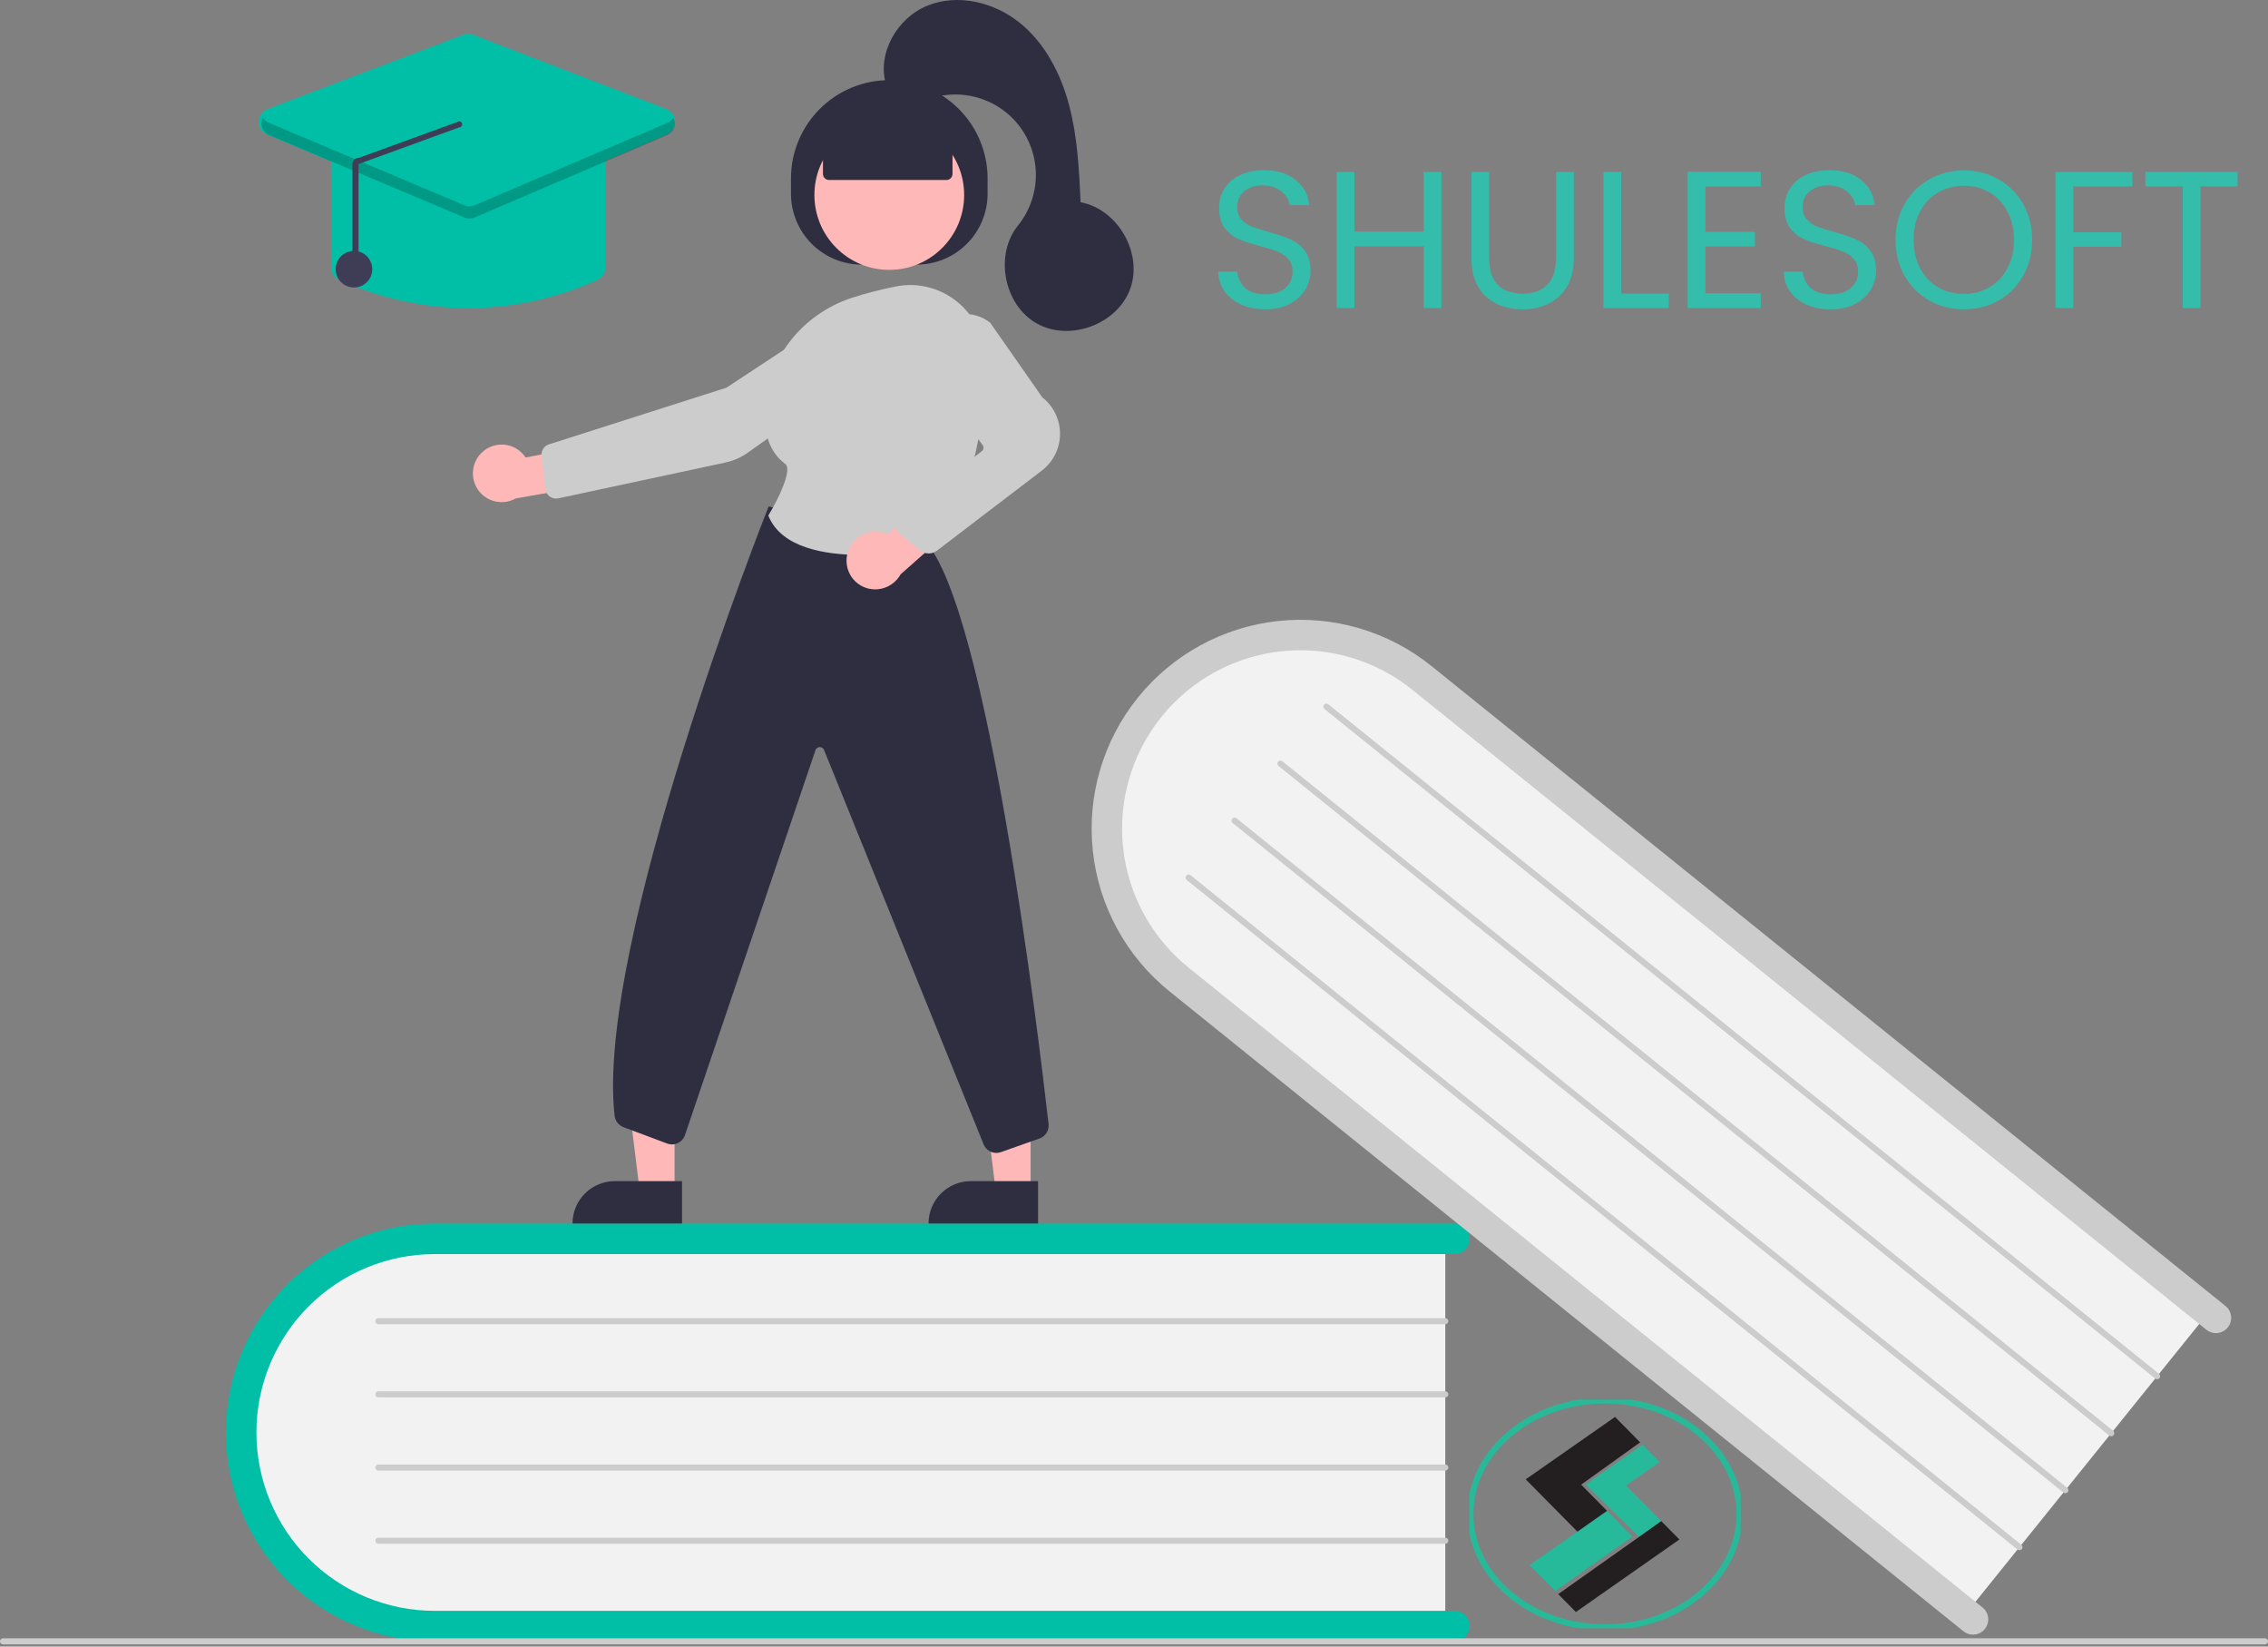 <svg width="744" height="540" viewBox="0 0 744 540" fill="none" xmlns="http://www.w3.org/2000/svg">
<rect x="0" y="0" width="744" height="540" fill="#808080" stroke="none"/>
<g clip-path="url(#clip0)">
<path d="M474.114 404.286V534.286H148.415C111.306 534.286 81.114 505.126 81.114 469.286C81.114 433.446 111.306 404.286 148.415 404.286H474.114Z" fill="#F2F2F2"/>
<path d="M482.114 533.286C482.114 534.612 481.587 535.883 480.649 536.821C479.712 537.759 478.44 538.285 477.114 538.286H142.614C124.447 538.286 107.024 531.069 94.177 518.223C81.331 505.377 74.114 487.953 74.114 469.786C74.114 451.619 81.331 434.195 94.177 421.349C107.024 408.503 124.447 401.286 142.614 401.286H477.114C478.44 401.286 479.712 401.813 480.65 402.75C481.587 403.688 482.114 404.96 482.114 406.286C482.114 407.612 481.587 408.884 480.65 409.822C479.712 410.759 478.44 411.286 477.114 411.286H142.614C127.099 411.286 112.219 417.449 101.249 428.42C90.278 439.391 84.114 454.271 84.114 469.786C84.114 485.301 90.278 500.181 101.249 511.152C112.219 522.123 127.099 528.286 142.614 528.286H477.114C478.44 528.287 479.712 528.813 480.649 529.751C481.587 530.689 482.114 531.96 482.114 533.286Z" fill="#00BFA6"/>
<path d="M474.114 434.286H124.114C123.849 434.286 123.595 434.181 123.407 433.993C123.22 433.806 123.114 433.551 123.114 433.286C123.114 433.021 123.22 432.766 123.407 432.579C123.595 432.391 123.849 432.286 124.114 432.286H474.114C474.38 432.286 474.634 432.391 474.821 432.579C475.009 432.766 475.114 433.021 475.114 433.286C475.114 433.551 475.009 433.806 474.821 433.993C474.634 434.181 474.38 434.286 474.114 434.286Z" fill="#CCCCCC"/>
<path d="M474.114 458.286H124.114C123.849 458.286 123.595 458.181 123.407 457.993C123.22 457.806 123.114 457.551 123.114 457.286C123.114 457.021 123.22 456.766 123.407 456.579C123.595 456.391 123.849 456.286 124.114 456.286H474.114C474.38 456.286 474.634 456.391 474.821 456.579C475.009 456.766 475.114 457.021 475.114 457.286C475.114 457.551 475.009 457.806 474.821 457.993C474.634 458.181 474.38 458.286 474.114 458.286Z" fill="#CCCCCC"/>
<path d="M474.114 482.286H124.114C123.849 482.286 123.595 482.181 123.407 481.993C123.22 481.806 123.114 481.551 123.114 481.286C123.114 481.021 123.22 480.766 123.407 480.579C123.595 480.391 123.849 480.286 124.114 480.286H474.114C474.38 480.286 474.634 480.391 474.821 480.579C475.009 480.766 475.114 481.021 475.114 481.286C475.114 481.551 475.009 481.806 474.821 481.993C474.634 482.181 474.38 482.286 474.114 482.286Z" fill="#CCCCCC"/>
<path d="M474.114 506.286H124.114C123.849 506.286 123.595 506.181 123.407 505.993C123.22 505.806 123.114 505.551 123.114 505.286C123.114 505.021 123.22 504.766 123.407 504.579C123.595 504.391 123.849 504.286 124.114 504.286H474.114C474.38 504.286 474.634 504.391 474.821 504.579C475.009 504.766 475.114 505.021 475.114 505.286C475.114 505.551 475.009 505.806 474.821 505.993C474.634 506.181 474.38 506.286 474.114 506.286Z" fill="#CCCCCC"/>
<path d="M725.832 428.757L644.267 529.985L390.652 325.635C361.756 302.352 356.541 260.703 379.028 232.795C401.515 204.887 443.32 201.124 472.216 224.407L725.832 428.757Z" fill="#F2F2F2"/>
<path d="M651.124 534.226C650.291 535.258 649.083 535.918 647.765 536.059C646.447 536.201 645.126 535.814 644.093 534.982L383.625 325.11C369.478 313.711 360.439 297.16 358.496 279.097C356.553 261.034 361.865 242.939 373.263 228.792C384.662 214.646 401.213 205.606 419.277 203.663C437.34 201.72 455.435 207.032 469.581 218.431L730.05 428.303C730.562 428.715 730.987 429.224 731.302 429.8C731.617 430.376 731.816 431.009 731.886 431.662C731.957 432.315 731.898 432.976 731.713 433.606C731.528 434.236 731.221 434.824 730.809 435.335C730.396 435.847 729.887 436.272 729.311 436.587C728.734 436.902 728.102 437.1 727.448 437.17C726.795 437.24 726.135 437.181 725.505 436.995C724.874 436.81 724.287 436.502 723.776 436.09L463.307 226.218C457.325 221.394 450.452 217.796 443.08 215.629C435.707 213.463 427.98 212.77 420.34 213.59C412.699 214.411 405.295 216.728 398.551 220.411C391.806 224.093 385.854 229.068 381.032 235.052C376.211 241.035 372.616 247.91 370.452 255.284C368.288 262.657 367.599 270.384 368.422 278.024C369.245 285.664 371.566 293.067 375.251 299.81C378.936 306.553 383.913 312.504 389.899 317.323L650.367 527.196C651.4 528.028 652.059 529.236 652.201 530.554C652.343 531.872 651.955 533.193 651.124 534.226V534.226Z" fill="#CCCCCC"/>
<path d="M707.009 452.117L434.471 232.52C434.368 232.438 434.283 232.336 434.221 232.221C434.158 232.105 434.118 231.979 434.104 231.848C434.09 231.718 434.102 231.586 434.139 231.46C434.176 231.334 434.237 231.216 434.319 231.114C434.402 231.012 434.504 230.927 434.619 230.864C434.734 230.801 434.861 230.761 434.991 230.747C435.122 230.733 435.254 230.745 435.38 230.782C435.506 230.819 435.623 230.88 435.726 230.963L708.264 450.56C708.366 450.642 708.451 450.744 708.514 450.859C708.578 450.975 708.617 451.101 708.631 451.232C708.646 451.362 708.634 451.495 708.597 451.621C708.56 451.747 708.498 451.865 708.416 451.967C708.333 452.069 708.232 452.154 708.116 452.217C708.001 452.28 707.874 452.32 707.744 452.334C707.613 452.348 707.481 452.336 707.355 452.299C707.229 452.262 707.111 452.2 707.009 452.117V452.117Z" fill="#CCCCCC"/>
<path d="M691.951 470.806L419.413 251.208C419.207 251.042 419.075 250.8 419.047 250.537C419.019 250.273 419.096 250.009 419.262 249.803C419.429 249.597 419.67 249.465 419.933 249.436C420.197 249.408 420.461 249.485 420.667 249.651L693.206 469.248C693.308 469.331 693.393 469.432 693.456 469.548C693.519 469.663 693.559 469.789 693.573 469.92C693.587 470.051 693.576 470.183 693.539 470.309C693.502 470.435 693.44 470.553 693.358 470.655C693.275 470.758 693.174 470.843 693.058 470.906C692.943 470.969 692.816 471.008 692.685 471.022C692.555 471.036 692.423 471.024 692.297 470.987C692.17 470.95 692.053 470.888 691.951 470.806V470.806Z" fill="#CCCCCC"/>
<path d="M676.893 489.494L404.355 269.897C404.148 269.73 404.016 269.489 403.988 269.225C403.959 268.961 404.037 268.697 404.203 268.491C404.37 268.284 404.611 268.152 404.875 268.124C405.139 268.095 405.403 268.173 405.609 268.339L678.147 487.937C678.25 488.019 678.335 488.121 678.398 488.236C678.461 488.351 678.5 488.478 678.514 488.608C678.528 488.739 678.517 488.871 678.48 488.997C678.443 489.123 678.381 489.24 678.299 489.343C678.216 489.445 678.115 489.53 677.999 489.593C677.884 489.656 677.758 489.695 677.627 489.71C677.496 489.724 677.364 489.712 677.238 489.675C677.112 489.638 676.995 489.576 676.893 489.494V489.494Z" fill="#CCCCCC"/>
<path d="M661.835 508.182L389.296 288.585C389.194 288.503 389.109 288.401 389.046 288.286C388.983 288.17 388.944 288.044 388.93 287.913C388.916 287.783 388.927 287.651 388.964 287.525C389.001 287.399 389.063 287.281 389.145 287.179C389.228 287.077 389.329 286.992 389.445 286.929C389.56 286.866 389.686 286.826 389.817 286.812C389.947 286.798 390.079 286.81 390.205 286.847C390.332 286.884 390.449 286.945 390.551 287.028L663.089 506.625C663.192 506.707 663.277 506.809 663.34 506.924C663.403 507.039 663.443 507.166 663.457 507.297C663.471 507.427 663.46 507.56 663.423 507.686C663.386 507.812 663.324 507.929 663.242 508.032C663.159 508.134 663.057 508.219 662.942 508.282C662.827 508.345 662.7 508.385 662.569 508.399C662.439 508.413 662.306 508.401 662.18 508.364C662.054 508.326 661.937 508.265 661.835 508.182V508.182Z" fill="#CCCCCC"/>
<path d="M743 539.286H1C0.735 539.286 0.48 539.181 0.293 538.993C0.105 538.806 0 538.551 0 538.286C0 538.021 0.105 537.766 0.293 537.579C0.48 537.391 0.735 537.286 1 537.286H743C743.265 537.286 743.52 537.391 743.707 537.579C743.895 537.766 744 538.021 744 538.286C744 538.551 743.895 538.806 743.707 538.993C743.52 539.181 743.265 539.286 743 539.286Z" fill="#CCCCCC"/>
<path d="M338.081 390.622L326.649 390.621L321.212 346.525L338.085 346.527L338.081 390.622Z" fill="#FFB8B8"/>
<path d="M318.483 387.355H340.53V401.236H304.601C304.601 399.413 304.96 397.608 305.657 395.924C306.355 394.24 307.377 392.71 308.666 391.42C309.956 390.131 311.486 389.109 313.17 388.411C314.854 387.714 316.66 387.355 318.483 387.355V387.355Z" fill="#2F2E41"/>
<path d="M221.286 390.622L209.854 390.621L204.417 346.525L221.29 346.527L221.286 390.622Z" fill="#FFB8B8"/>
<path d="M201.688 387.355H223.736V401.236H187.806C187.806 399.413 188.165 397.608 188.863 395.924C189.56 394.24 190.583 392.71 191.872 391.42C193.161 390.131 194.691 389.109 196.375 388.411C198.06 387.714 199.865 387.355 201.688 387.355V387.355Z" fill="#2F2E41"/>
<path d="M259.471 63.533V58.533C259.471 49.98 262.869 41.777 268.917 35.729C274.965 29.681 283.168 26.283 291.721 26.283H291.721C300.274 26.283 308.477 29.681 314.525 35.729C320.573 41.777 323.971 49.98 323.971 58.533V63.533C323.971 69.699 321.521 75.613 317.161 79.973C312.801 84.334 306.887 86.783 300.721 86.783H282.721C279.668 86.783 276.644 86.182 273.824 85.013C271.003 83.845 268.44 82.132 266.281 79.973C264.122 77.814 262.409 75.251 261.241 72.43C260.072 69.61 259.471 66.586 259.471 63.533V63.533Z" fill="#2F2E41"/>
<path d="M291.721 88.504C305.286 88.504 316.282 77.507 316.282 63.943C316.282 50.378 305.286 39.382 291.721 39.382C278.156 39.382 267.16 50.378 267.16 63.943C267.16 77.507 278.156 88.504 291.721 88.504Z" fill="#FFB8B8"/>
<path d="M158.125 148.356C159.121 147.414 160.312 146.703 161.614 146.272C162.915 145.841 164.295 145.7 165.656 145.86C167.018 146.02 168.328 146.477 169.494 147.198C170.66 147.919 171.653 148.886 172.405 150.033L193.459 146.05L199 158.255L169.188 163.462C167.178 164.596 164.822 164.954 162.566 164.468C160.31 163.982 158.311 162.685 156.947 160.823C155.583 158.961 154.95 156.663 155.167 154.365C155.384 152.068 156.436 149.929 158.125 148.356V148.356Z" fill="#FFB8B8"/>
<path d="M272.573 103.971L272.848 104.388L238.322 127.133L180.064 145.736C179.292 145.984 178.629 146.492 178.189 147.174C177.75 147.856 177.56 148.668 177.652 149.474L178.923 160.421C178.979 160.905 179.136 161.373 179.384 161.793C179.631 162.213 179.964 162.577 180.36 162.861C180.757 163.146 181.208 163.344 181.686 163.443C182.163 163.543 182.656 163.542 183.133 163.439L237.963 151.687C240.616 151.121 243.125 150.017 245.334 148.441L284.122 120.844C285.528 119.838 286.65 118.486 287.379 116.918C288.108 115.35 288.418 113.62 288.28 111.897C288.138 110.171 287.549 108.512 286.571 107.083C285.593 105.654 284.26 104.504 282.703 103.746C281.146 102.989 279.418 102.65 277.691 102.762C275.963 102.875 274.294 103.435 272.848 104.388L272.573 103.971Z" fill="#CCCCCC"/>
<path d="M326.853 378.109C325.976 378.109 325.117 377.853 324.382 377.374C323.648 376.894 323.069 376.211 322.716 375.408L270.306 245.907C270.183 245.626 269.978 245.389 269.717 245.228C269.456 245.068 269.152 244.991 268.846 245.008C268.54 245.025 268.247 245.136 268.006 245.325C267.765 245.514 267.587 245.772 267.497 246.065L224.739 372.138C224.558 372.725 224.26 373.269 223.861 373.736C223.463 374.203 222.973 374.583 222.422 374.854C221.871 375.125 221.271 375.28 220.658 375.31C220.045 375.341 219.432 375.245 218.857 375.03L204.519 369.653C203.741 369.363 203.058 368.864 202.546 368.21C202.035 367.556 201.715 366.773 201.622 365.948C195.171 309.756 251.422 167.918 251.991 166.492L252.148 166.097L303.426 177.44L303.532 177.556C323.99 199.874 340.806 340.638 343.969 368.63C344.087 369.641 343.857 370.662 343.317 371.525C342.777 372.388 341.959 373.041 340.998 373.377L328.342 377.853C327.864 378.022 327.36 378.109 326.853 378.109Z" fill="#2F2E41"/>
<path d="M282.673 182.006C270.249 182.006 256.398 179.529 252.135 169.305L252.037 169.07L252.169 168.852C255.534 163.331 259.982 153.912 257.592 152.144C252.882 148.662 250.597 142.934 250.8 135.118C251.24 118.153 262.8 103.09 279.566 97.636H279.566C284.246 96.138 289.008 94.912 293.829 93.964C297.344 93.254 300.972 93.332 304.453 94.192C307.934 95.052 311.181 96.672 313.962 98.935C316.777 101.214 319.053 104.088 320.626 107.351C322.198 110.613 323.029 114.184 323.058 117.806C323.233 135.937 320.442 161.189 306.145 178.526C305.475 179.331 304.543 179.873 303.512 180.057C296.634 181.302 289.662 181.953 282.673 182.006Z" fill="#CCCCCC"/>
<path d="M278.051 181.327C278.727 178.901 280.333 176.841 282.52 175.593C284.707 174.345 287.298 174.011 289.729 174.663C290.226 174.801 290.71 174.981 291.177 175.199L307.164 160.65L318.282 168.14L295.42 188.371C294.388 190.232 292.763 191.695 290.803 192.526C288.844 193.357 286.663 193.509 284.607 192.958C283.409 192.63 282.289 192.068 281.31 191.305C280.331 190.541 279.513 189.591 278.903 188.51C278.294 187.428 277.904 186.236 277.758 185.004C277.612 183.771 277.711 182.521 278.051 181.327V181.327Z" fill="#FFB8B8"/>
<path d="M304.632 181.511C303.595 181.512 302.589 181.153 301.786 180.496L295.482 175.345C294.956 174.915 294.535 174.372 294.249 173.757C293.963 173.141 293.82 172.469 293.83 171.791C293.841 171.112 294.004 170.444 294.309 169.838C294.614 169.232 295.053 168.702 295.591 168.289L322.033 148.01C322.346 147.768 322.552 147.413 322.605 147.02C322.658 146.628 322.554 146.231 322.316 145.915L305.996 124.339C304.1 121.84 303.149 118.752 303.311 115.619C303.474 112.487 304.739 109.513 306.883 107.224V107.224C309.142 104.785 312.235 103.284 315.548 103.019C318.862 102.754 322.154 103.745 324.771 105.794L324.874 105.903L341.916 130.305C343.759 131.75 345.243 133.601 346.252 135.714C347.261 137.828 347.768 140.146 347.733 142.487C347.698 144.829 347.123 147.13 346.051 149.212C344.98 151.295 343.441 153.101 341.556 154.49L307.311 180.629C306.535 181.202 305.596 181.511 304.632 181.511Z" fill="#CCCCCC"/>
<path d="M269.965 57.033V44.847L291.721 35.347L312.465 44.847V57.033C312.465 57.563 312.255 58.072 311.88 58.447C311.504 58.822 310.996 59.033 310.465 59.033H271.965C271.435 59.033 270.926 58.822 270.551 58.447C270.176 58.072 269.965 57.563 269.965 57.033Z" fill="#2F2E41"/>
<path d="M290.722 27.9C287.523 17.661 294.241 5.927 304.173 1.875C314.104 -2.178 325.986 0.655 334.367 7.351C342.747 14.046 347.946 24.075 350.701 34.442C353.456 44.809 353.979 55.618 354.488 66.333C366.69 68.575 374.99 83.047 370.763 94.711C366.536 106.375 350.891 112.17 340.086 106.074C329.28 99.977 326.151 83.589 333.949 73.94C337.639 69.374 339.7 63.708 339.806 57.839C339.912 51.969 338.057 46.232 334.535 41.536C331.012 36.84 326.023 33.453 320.359 31.913C314.694 30.372 308.677 30.765 303.261 33.03C297.248 35.545 289.702 29.011 290.722 27.9Z" fill="#2F2E41"/>
<path d="M153.614 101.083C139.005 100.987 124.578 97.827 111.266 91.808C110.474 91.455 109.801 90.879 109.33 90.15C108.859 89.421 108.611 88.572 108.614 87.704V51.286C108.616 50.093 109.09 48.949 109.934 48.105C110.777 47.262 111.921 46.787 113.114 46.786H194.114C195.307 46.787 196.451 47.262 197.295 48.105C198.138 48.949 198.613 50.093 198.614 51.286V87.704C198.618 88.572 198.369 89.421 197.898 90.15C197.427 90.879 196.755 91.455 195.962 91.808C182.65 97.827 168.224 100.987 153.614 101.083V101.083Z" fill="#00BFA6"/>
<path d="M153.603 71.58C153.003 71.58 152.408 71.461 151.854 71.228L87.623 44.129C86.794 43.779 86.09 43.19 85.599 42.436C85.109 41.682 84.856 40.799 84.873 39.9C84.889 39.002 85.174 38.128 85.692 37.393C86.209 36.658 86.935 36.094 87.776 35.776L152.008 11.408C153.043 11.014 154.187 11.016 155.22 11.415L218.592 35.782C219.428 36.104 220.148 36.667 220.662 37.401C221.176 38.134 221.459 39.004 221.476 39.9C221.492 40.795 221.241 41.675 220.755 42.427C220.269 43.179 219.569 43.768 218.746 44.12L155.373 71.219C154.813 71.458 154.211 71.58 153.603 71.58V71.58Z" fill="#00BFA6"/>
<path d="M116.114 94.286C119.428 94.286 122.114 91.6 122.114 88.286C122.114 84.972 119.428 82.286 116.114 82.286C112.801 82.286 110.114 84.972 110.114 88.286C110.114 91.6 112.801 94.286 116.114 94.286Z" fill="#3F3D56"/>
<path opacity="0.2" d="M218.965 40.274L155.592 67.373C155.098 67.584 154.566 67.694 154.029 67.695C153.491 67.696 152.959 67.589 152.464 67.38L88.232 40.282C87.426 39.95 86.753 39.358 86.32 38.601C86.036 39.092 85.861 39.638 85.805 40.202C85.749 40.766 85.813 41.335 85.994 41.873C86.175 42.41 86.468 42.903 86.854 43.318C87.24 43.733 87.71 44.062 88.232 44.282L152.464 71.38C152.959 71.589 153.491 71.696 154.029 71.695C154.566 71.694 155.098 71.584 155.592 71.373L218.965 44.274C219.485 44.052 219.952 43.722 220.335 43.307C220.718 42.891 221.009 42.399 221.188 41.863C221.367 41.327 221.43 40.759 221.373 40.197C221.317 39.634 221.142 39.09 220.859 38.601C220.429 39.352 219.763 39.94 218.965 40.274V40.274Z" fill="black"/>
<path d="M116.618 88.263C116.884 88.263 117.138 88.157 117.326 87.97C117.513 87.782 117.618 87.528 117.618 87.263V53.801L150.6 41.786C150.865 41.79 151.121 41.688 151.311 41.504C151.501 41.319 151.611 41.066 151.615 40.801C151.618 40.536 151.517 40.28 151.332 40.089C151.147 39.899 150.895 39.79 150.629 39.786L117.648 51.801C117.383 51.795 117.119 51.843 116.873 51.942C116.626 52.041 116.402 52.188 116.215 52.376C116.025 52.562 115.875 52.784 115.772 53.028C115.67 53.273 115.618 53.536 115.618 53.801V87.263C115.618 87.528 115.724 87.782 115.911 87.97C116.099 88.157 116.353 88.263 116.618 88.263V88.263Z" fill="#3F3D56"/>
<path d="M415.072 101.448C412.128 101.448 409.483 100.936 407.136 99.912C404.832 98.845 403.019 97.395 401.696 95.56C400.373 93.683 399.691 91.528 399.648 89.096H405.856C406.069 91.187 406.923 92.957 408.416 94.408C409.952 95.816 412.171 96.52 415.072 96.52C417.845 96.52 420.021 95.837 421.6 94.472C423.221 93.064 424.032 91.272 424.032 89.096C424.032 87.389 423.563 86.003 422.624 84.936C421.685 83.869 420.512 83.059 419.104 82.504C417.696 81.949 415.797 81.352 413.408 80.712C410.464 79.944 408.096 79.176 406.304 78.408C404.555 77.64 403.04 76.445 401.76 74.824C400.523 73.16 399.904 70.941 399.904 68.168C399.904 65.736 400.523 63.581 401.76 61.704C402.997 59.827 404.725 58.376 406.944 57.352C409.205 56.328 411.787 55.816 414.688 55.816C418.869 55.816 422.283 56.861 424.928 58.952C427.616 61.043 429.131 63.816 429.472 67.272H423.072C422.859 65.565 421.963 64.072 420.384 62.792C418.805 61.469 416.715 60.808 414.112 60.808C411.68 60.808 409.696 61.448 408.16 62.728C406.624 63.965 405.856 65.715 405.856 67.976C405.856 69.597 406.304 70.92 407.2 71.944C408.139 72.968 409.269 73.757 410.592 74.312C411.957 74.824 413.856 75.421 416.288 76.104C419.232 76.915 421.6 77.725 423.392 78.536C425.184 79.304 426.72 80.52 428 82.184C429.28 83.805 429.92 86.024 429.92 88.84C429.92 91.016 429.344 93.064 428.192 94.984C427.04 96.904 425.333 98.461 423.072 99.656C420.811 100.851 418.144 101.448 415.072 101.448ZM472.859 56.392V101H467.035V80.776H444.315V101H438.491V56.392H444.315V75.976H467.035V56.392H472.859ZM488.499 56.392V84.616C488.499 88.584 489.459 91.528 491.379 93.448C493.342 95.368 496.051 96.328 499.507 96.328C502.92 96.328 505.587 95.368 507.507 93.448C509.47 91.528 510.451 88.584 510.451 84.616V56.392H516.275V84.552C516.275 88.264 515.528 91.4 514.035 93.96C512.542 96.477 510.515 98.355 507.955 99.592C505.438 100.829 502.6 101.448 499.443 101.448C496.286 101.448 493.427 100.829 490.867 99.592C488.35 98.355 486.344 96.477 484.851 93.96C483.4 91.4 482.675 88.264 482.675 84.552V56.392H488.499ZM531.815 96.264H547.431V101H525.991V56.392H531.815V96.264ZM559.44 61.128V76.04H575.696V80.84H559.44V96.2H577.616V101H553.616V56.328H577.616V61.128H559.44ZM600.572 101.448C597.628 101.448 594.983 100.936 592.636 99.912C590.332 98.845 588.519 97.395 587.196 95.56C585.873 93.683 585.191 91.528 585.148 89.096H591.356C591.569 91.187 592.423 92.957 593.916 94.408C595.452 95.816 597.671 96.52 600.572 96.52C603.345 96.52 605.521 95.837 607.1 94.472C608.721 93.064 609.532 91.272 609.532 89.096C609.532 87.389 609.063 86.003 608.124 84.936C607.185 83.869 606.012 83.059 604.604 82.504C603.196 81.949 601.297 81.352 598.908 80.712C595.964 79.944 593.596 79.176 591.804 78.408C590.055 77.64 588.54 76.445 587.26 74.824C586.023 73.16 585.404 70.941 585.404 68.168C585.404 65.736 586.023 63.581 587.26 61.704C588.497 59.827 590.225 58.376 592.444 57.352C594.705 56.328 597.287 55.816 600.188 55.816C604.369 55.816 607.783 56.861 610.428 58.952C613.116 61.043 614.631 63.816 614.972 67.272H608.572C608.359 65.565 607.463 64.072 605.884 62.792C604.305 61.469 602.215 60.808 599.612 60.808C597.18 60.808 595.196 61.448 593.66 62.728C592.124 63.965 591.356 65.715 591.356 67.976C591.356 69.597 591.804 70.92 592.7 71.944C593.639 72.968 594.769 73.757 596.092 74.312C597.457 74.824 599.356 75.421 601.788 76.104C604.732 76.915 607.1 77.725 608.892 78.536C610.684 79.304 612.22 80.52 613.5 82.184C614.78 83.805 615.42 86.024 615.42 88.84C615.42 91.016 614.844 93.064 613.692 94.984C612.54 96.904 610.833 98.461 608.572 99.656C606.311 100.851 603.644 101.448 600.572 101.448ZM644.215 101.448C640.076 101.448 636.3 100.488 632.887 98.568C629.473 96.605 626.764 93.896 624.759 90.44C622.796 86.941 621.815 83.016 621.815 78.664C621.815 74.312 622.796 70.408 624.759 66.952C626.764 63.453 629.473 60.744 632.887 58.824C636.3 56.861 640.076 55.88 644.215 55.88C648.396 55.88 652.193 56.861 655.607 58.824C659.02 60.744 661.708 63.432 663.671 66.888C665.633 70.344 666.615 74.269 666.615 78.664C666.615 83.059 665.633 86.984 663.671 90.44C661.708 93.896 659.02 96.605 655.607 98.568C652.193 100.488 648.396 101.448 644.215 101.448ZM644.215 96.392C647.329 96.392 650.124 95.667 652.599 94.216C655.116 92.765 657.079 90.696 658.487 88.008C659.937 85.32 660.663 82.205 660.663 78.664C660.663 75.08 659.937 71.965 658.487 69.32C657.079 66.632 655.137 64.563 652.663 63.112C650.188 61.661 647.372 60.936 644.215 60.936C641.057 60.936 638.241 61.661 635.767 63.112C633.292 64.563 631.329 66.632 629.879 69.32C628.471 71.965 627.767 75.08 627.767 78.664C627.767 82.205 628.471 85.32 629.879 88.008C631.329 90.696 633.292 92.765 635.767 94.216C638.284 95.667 641.1 96.392 644.215 96.392ZM699.519 56.392V61.128H680.127V76.168H695.871V80.904H680.127V101H674.303V56.392H699.519ZM734.009 56.392V61.128H721.849V101H716.025V61.128H703.801V56.392H734.009Z" fill="#32BFAD" fill-opacity="0.96"/>
<g clip-path="url(#clip1)">
<path d="M533.421 487.182L544.435 479.49L538.803 473.794L520.155 486.868L537.642 504.061L544.964 498.856L533.421 487.182Z" fill="#26B99A"/>
<path d="M535.524 503.935L527.172 495.488L517.602 502.221L501.772 513.283L510.164 521.791L535.524 503.935Z" fill="#26B99A"/>
<path d="M550.919 504.879L544.964 498.856L538.487 503.462L511.157 522.8L516.953 528.673L550.919 504.879Z" fill="#231F20"/>
<path d="M538.041 473.027L529.802 464.69L500.502 485.159L517.457 502.313L527.172 495.489L518.679 486.898L538.041 473.027Z" fill="#231F20"/>
<path d="M526.5 533.694C550.877 533.694 570.639 517.042 570.639 496.5C570.639 475.958 550.877 459.306 526.5 459.306C502.123 459.306 482.361 475.958 482.361 496.5C482.361 517.042 502.123 533.694 526.5 533.694Z" stroke="#27B998" stroke-width="2" stroke-miterlimit="10"/>
</g>
</g>
<defs>
<clipPath id="clip0">
<rect width="744" height="539.286" fill="white"/>
</clipPath>
<clipPath id="clip1">
<rect width="89" height="75" fill="white" transform="translate(482 459)"/>
</clipPath>
</defs>
</svg>
